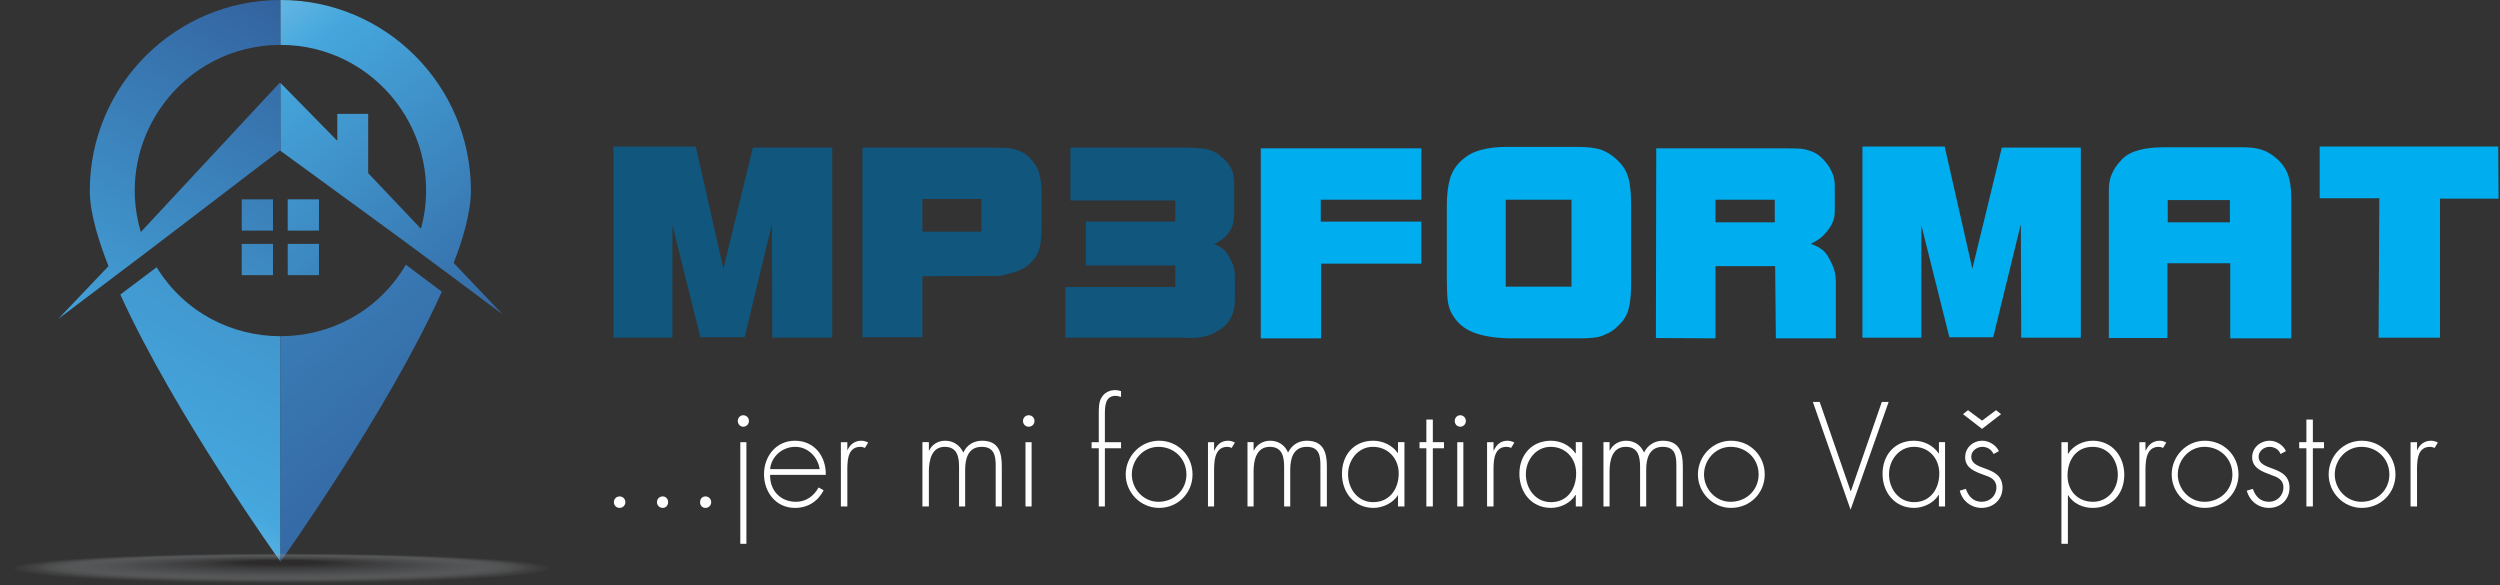<svg version="1.2" xmlns="http://www.w3.org/2000/svg" viewBox="0 0 696 163" width="696" height="163">
	<rect x="0" y="0" width="696" height="163" fill="#333333" stroke="none"/>
	<title>MP3Format_logo-ai</title>
	<defs>
		<linearGradient id="g1" x2="1" gradientUnits="userSpaceOnUse" gradientTransform="matrix(139.977,-234.603,234.594,139.971,9.583,152.285)">
			<stop offset="0" stop-color="#fefefe"/>
			<stop offset=".182" stop-color="#45a7dd"/>
			<stop offset="1" stop-color="#222264"/>
		</linearGradient>
		<linearGradient id="g2" x2="1" gradientUnits="userSpaceOnUse" gradientTransform="matrix(139.971,-234.593,234.593,139.971,15.062,155.549)">
			<stop offset="0" stop-color="#fefefe"/>
			<stop offset=".182" stop-color="#45a7dd"/>
			<stop offset="1" stop-color="#222264"/>
		</linearGradient>
		<linearGradient id="g3" x2="1" gradientUnits="userSpaceOnUse" gradientTransform="matrix(242.004,-405.602,574.568,342.818,-69.632,158.4)">
			<stop offset="0" stop-color="#fefefe"/>
			<stop offset=".182" stop-color="#45a7dd"/>
			<stop offset="1" stop-color="#222264"/>
		</linearGradient>
		<linearGradient id="g4" x2="1" gradientUnits="userSpaceOnUse" gradientTransform="matrix(139.973,-234.597,103.009,61.461,-76.682,100.811)">
			<stop offset="0" stop-color="#fefefe"/>
			<stop offset=".182" stop-color="#45a7dd"/>
			<stop offset="1" stop-color="#222264"/>
		</linearGradient>
		<linearGradient id="g5" x2="1" gradientUnits="userSpaceOnUse" gradientTransform="matrix(187.512,224.143,-224.141,187.511,4.011,-45.85)">
			<stop offset=".028" stop-color="#fefefe"/>
			<stop offset=".335" stop-color="#45a7dd"/>
			<stop offset="1" stop-color="#222264"/>
		</linearGradient>
		<linearGradient id="g6" x2="1" gradientUnits="userSpaceOnUse" gradientTransform="matrix(187.507,224.137,-224.138,187.508,-2.112,-40.723)">
			<stop offset=".028" stop-color="#fefefe"/>
			<stop offset=".335" stop-color="#45a7dd"/>
			<stop offset="1" stop-color="#222264"/>
		</linearGradient>
		<linearGradient id="g7" x2="1" gradientUnits="userSpaceOnUse" gradientTransform="matrix(359.318,429.511,-738.135,617.505,-53.931,-201.833)">
			<stop offset=".028" stop-color="#fefefe"/>
			<stop offset=".335" stop-color="#45a7dd"/>
			<stop offset="1" stop-color="#222264"/>
		</linearGradient>
		<linearGradient id="g8" x2="1" gradientUnits="userSpaceOnUse" gradientTransform="matrix(187.504,224.133,-96.419,80.662,79.608,-109.084)">
			<stop offset=".028" stop-color="#fefefe"/>
			<stop offset=".335" stop-color="#45a7dd"/>
			<stop offset="1" stop-color="#222264"/>
		</linearGradient>
	</defs>
	<style>
		.s0 { fill: url(#g1) } 
		.s1 { fill: url(#g2) } 
		.s2 { fill: url(#g3) } 
		.s3 { fill: url(#g4) } 
		.s4 { fill: url(#g5) } 
		.s5 { fill: url(#g6) } 
		.s6 { fill: url(#g7) } 
		.s7 { fill: url(#g8) } 
		.s8 { opacity: 0;mix-blend-mode: multiply;fill: #bbbdbf } 
		.s9 { opacity: 0;mix-blend-mode: multiply;fill: #b8b9bb } 
		.s10 { opacity: 0;mix-blend-mode: multiply;fill: #b4b6b8 } 
		.s11 { opacity: .1;mix-blend-mode: multiply;fill: #b0b2b4 } 
		.s12 { opacity: .1;mix-blend-mode: multiply;fill: #adafb1 } 
		.s13 { opacity: .1;mix-blend-mode: multiply;fill: #a9acae } 
		.s14 { opacity: .1;mix-blend-mode: multiply;fill: #a6a8aa } 
		.s15 { opacity: .2;mix-blend-mode: multiply;fill: #a2a5a7 } 
		.s16 { opacity: .2;mix-blend-mode: multiply;fill: #9fa2a4 } 
		.s17 { opacity: .2;mix-blend-mode: multiply;fill: #9b9ea0 } 
		.s18 { opacity: .2;mix-blend-mode: multiply;fill: #989b9d } 
		.s19 { opacity: .3;mix-blend-mode: multiply;fill: #95979a } 
		.s20 { opacity: .3;mix-blend-mode: multiply;fill: #929497 } 
		.s21 { opacity: .3;mix-blend-mode: multiply;fill: #8e9193 } 
		.s22 { opacity: .3;mix-blend-mode: multiply;fill: #8b8d90 } 
		.s23 { opacity: .4;mix-blend-mode: multiply;fill: #888a8d } 
		.s24 { opacity: .4;mix-blend-mode: multiply;fill: #85878a } 
		.s25 { opacity: .4;mix-blend-mode: multiply;fill: #818386 } 
		.s26 { opacity: .4;mix-blend-mode: multiply;fill: #7e8083 } 
		.s27 { opacity: .5;mix-blend-mode: multiply;fill: #7b7d7f } 
		.s28 { opacity: .5;mix-blend-mode: multiply;fill: #787a7c } 
		.s29 { opacity: .5;mix-blend-mode: multiply;fill: #757779 } 
		.s30 { opacity: .5;mix-blend-mode: multiply;fill: #717375 } 
		.s31 { opacity: .6;mix-blend-mode: multiply;fill: #6e6f72 } 
		.s32 { opacity: .6;mix-blend-mode: multiply;fill: #6a6c6e } 
		.s33 { opacity: .6;mix-blend-mode: multiply;fill: #67686b } 
		.s34 { opacity: .6;mix-blend-mode: multiply;fill: #636467 } 
		.s35 { opacity: .7;mix-blend-mode: multiply;fill: #5f6163 } 
		.s36 { opacity: .7;mix-blend-mode: multiply;fill: #5c5d60 } 
		.s37 { opacity: .7;mix-blend-mode: multiply;fill: #58595c } 
		.s38 { opacity: .7;mix-blend-mode: multiply;fill: #545557 } 
		.s39 { opacity: .8;mix-blend-mode: multiply;fill: #505153 } 
		.s40 { opacity: .8;mix-blend-mode: multiply;fill: #4d4d4f } 
		.s41 { opacity: .8;mix-blend-mode: multiply;fill: #49494a } 
		.s42 { opacity: .8;mix-blend-mode: multiply;fill: #454546 } 
		.s43 { opacity: .9;mix-blend-mode: multiply;fill: #414041 } 
		.s44 { opacity: .9;mix-blend-mode: multiply;fill: #3c3b3c } 
		.s45 { opacity: .9;mix-blend-mode: multiply;fill: #373536 } 
		.s46 { opacity: .9;mix-blend-mode: multiply;fill: #323031 } 
		.s47 { opacity: 1;mix-blend-mode: multiply;fill: #2d2a2b } 
		.s48 { opacity: 1;mix-blend-mode: multiply;fill: #282526 } 
		.s49 { mix-blend-mode: multiply;fill: #231f20 } 
		.s50 { fill: #10567d } 
		.s51 { fill: #00adee } 
		.s52 { fill: #ffffff } 
	</style>
	<g id="Layer 1">
		<g id="&lt;Group&gt;">
			<g id="&lt;Group&gt;">
				<g id="&lt;Group&gt;">
					<g id="&lt;Group&gt;">
						<path id="&lt;Path&gt;" class="s0" d="m76 55.5h-8.7v8.7h8.7z"/>
						<path id="&lt;Path&gt;" class="s1" d="m67.3 76.6h8.7v-8.7h-8.7z"/>
						<path id="&lt;Path&gt;" class="s2" d="m43.6 74.4l-10.1 7.6c15 33.1 44.6 74.4 44.6 74.4v-62.8c-13.3 0-26.6-6.4-34.5-19.2z"/>
						<path id="&lt;Path&gt;" class="s3" d="m78.1 12.5v-12.5c-29.3 0-53.1 23.8-53.1 53.1 0 6.6 2.8 14.9 5.2 21l-14 14.7c31.4-23.7 18.6-14 61.7-46.9q0.1 0.1 0.2 0.1v-18.9l-0.2-0.1-38.7 41.6c-7.7-26 11.8-52.1 38.9-52.1z"/>
					</g>
					<g id="&lt;Group&gt;">
						<path id="&lt;Path&gt;" class="s4" d="m88.8 55.5h-8.7v8.7h8.7z"/>
						<path id="&lt;Path&gt;" class="s5" d="m80.1 76.6h8.7v-8.7h-8.7z"/>
						<path id="&lt;Path&gt;" class="s6" d="m113 73.7c-7.9 13.3-21.4 19.9-34.9 19.9v62.8c0-0.1 30-42 44.9-75.2z"/>
						<path id="&lt;Path&gt;" class="s7" d="m126.3 73.2c2.3-5.9 4.8-13.8 4.8-20.1 0-29.3-23.7-53.1-53-53.1v12.5c26.6 0 46.1 25.3 39.1 51.2l-14.7-15.5v-16.5h-8.6v7.5l-15.8-16.1v18.9c43.7 31.9 30.8 22.4 61.8 45.5z"/>
					</g>
				</g>
				<g id="&lt;Group&gt;" style="opacity: .4">
					<path id="&lt;Path&gt;" class="s8" d="m78.3 154c-43.8 0-79.3 1.9-79.3 4.3 0 2.4 35.5 4.4 79.3 4.4 43.9 0 79.4-2 79.4-4.4 0-2.4-35.5-4.3-79.4-4.3z"/>
					<path id="&lt;Path&gt;" class="s9" d="m78.3 154c-42.9 0-77.7 1.9-77.7 4.3 0 2.4 34.8 4.3 77.7 4.3 43 0 77.8-1.9 77.8-4.3 0-2.4-34.8-4.3-77.8-4.3z"/>
					<path id="&lt;Path&gt;" class="s10" d="m78.3 154.1c-42 0-76 1.8-76 4.1 0 2.4 34 4.2 76 4.2 42 0 76.1-1.8 76.1-4.2 0-2.3-34.1-4.1-76.1-4.1z"/>
					<path id="&lt;Path&gt;" class="s11" d="m78.3 154.1c-41 0-74.3 1.8-74.3 4.1 0 2.3 33.3 4.1 74.3 4.1 41.1 0 74.4-1.8 74.4-4.1 0-2.3-33.3-4.1-74.4-4.1z"/>
					<path id="&lt;Path&gt;" class="s12" d="m78.3 154.2c-40.1 0-72.7 1.8-72.7 4 0 2.2 32.6 4 72.7 4 40.2 0 72.8-1.8 72.8-4 0-2.2-32.6-4-72.8-4z"/>
					<path id="&lt;Path&gt;" class="s13" d="m78.3 154.2c-39.2 0-71 1.8-71 3.9 0 2.2 31.8 3.9 71 3.9 39.3 0 71.1-1.7 71.1-3.9 0-2.1-31.8-3.9-71.1-3.9z"/>
					<path id="&lt;Path&gt;" class="s14" d="m78.3 154.3c-38.3 0-69.4 1.7-69.4 3.8 0 2.1 31.1 3.8 69.4 3.8 38.4 0 69.4-1.7 69.4-3.8 0-2.1-31-3.8-69.4-3.8z"/>
					<path id="&lt;Path&gt;" class="s15" d="m78.3 154.3c-37.4 0-67.7 1.7-67.7 3.7 0 2.1 30.3 3.8 67.7 3.8 37.5 0 67.8-1.7 67.8-3.8 0-2-30.3-3.7-67.8-3.7z"/>
					<path id="&lt;Path&gt;" class="s16" d="m78.3 154.4c-36.4 0-66 1.6-66 3.6 0 2 29.6 3.6 66 3.6 36.5 0 66.1-1.6 66.1-3.6 0-2-29.6-3.6-66.1-3.6z"/>
					<path id="&lt;Path&gt;" class="s17" d="m78.3 154.4c-35.5 0-64.4 1.6-64.4 3.6 0 1.9 28.9 3.5 64.4 3.5 35.6 0 64.5-1.6 64.5-3.5 0-2-28.9-3.6-64.5-3.6z"/>
					<path id="&lt;Path&gt;" class="s18" d="m78.3 154.5c-34.6 0-62.7 1.5-62.7 3.4 0 1.9 28.1 3.5 62.7 3.5 34.7 0 62.8-1.6 62.8-3.5 0-1.9-28.1-3.4-62.8-3.4z"/>
					<path id="&lt;Path&gt;" class="s19" d="m78.3 154.5c-33.7 0-61 1.5-61 3.4 0 1.8 27.3 3.4 61 3.4 33.8 0 61.1-1.6 61.1-3.4 0-1.9-27.3-3.4-61.1-3.4z"/>
					<path id="&lt;Path&gt;" class="s20" d="m78.3 154.6c-32.8 0-59.4 1.4-59.4 3.2 0 1.9 26.6 3.3 59.4 3.3 32.9 0 59.5-1.4 59.5-3.3 0-1.8-26.6-3.2-59.5-3.2z"/>
					<path id="&lt;Path&gt;" class="s21" d="m78.3 154.6c-31.9 0-57.7 1.4-57.7 3.2 0 1.8 25.8 3.2 57.7 3.2 31.9 0 57.8-1.4 57.8-3.2 0-1.8-25.9-3.2-57.8-3.2z"/>
					<path id="&lt;Path&gt;" class="s22" d="m78.3 154.7c-30.9 0-56.1 1.4-56.1 3.1 0 1.7 25.2 3.1 56.1 3.1 31 0 56.2-1.4 56.2-3.1 0-1.7-25.2-3.1-56.2-3.1z"/>
					<path id="&lt;Path&gt;" class="s23" d="m78.3 154.7c-30 0-54.4 1.4-54.4 3 0 1.7 24.4 3 54.4 3 30.1 0 54.5-1.3 54.5-3 0-1.6-24.4-3-54.5-3z"/>
					<path id="&lt;Path&gt;" class="s24" d="m78.3 154.8c-29.1 0-52.7 1.3-52.7 2.9 0 1.6 23.6 2.9 52.7 2.9 29.2 0 52.8-1.3 52.8-2.9 0-1.6-23.6-2.9-52.8-2.9z"/>
					<path id="&lt;Path&gt;" class="s25" d="m78.3 154.8c-28.2 0-51.1 1.3-51.1 2.8 0 1.6 22.9 2.9 51.1 2.9 28.3 0 51.2-1.3 51.2-2.9 0-1.5-22.9-2.8-51.2-2.8z"/>
					<path id="&lt;Path&gt;" class="s26" d="m78.3 154.9c-27.3 0-49.4 1.2-49.4 2.7 0 1.5 22.1 2.7 49.4 2.7 27.4 0 49.5-1.2 49.5-2.7 0-1.5-22.1-2.7-49.5-2.7z"/>
					<path id="&lt;Path&gt;" class="s27" d="m78.3 154.9c-26.4 0-47.8 1.2-47.8 2.7 0 1.4 21.4 2.6 47.8 2.6 26.4 0 47.8-1.2 47.8-2.6 0-1.5-21.4-2.7-47.8-2.7z"/>
					<path id="&lt;Path&gt;" class="s28" d="m78.3 155c-25.4 0-46.1 1.1-46.1 2.5 0 1.4 20.7 2.6 46.1 2.6 25.5 0 46.2-1.2 46.2-2.6 0-1.4-20.7-2.5-46.2-2.5z"/>
					<path id="&lt;Path&gt;" class="s29" d="m78.3 155c-24.5 0-44.4 1.1-44.4 2.5 0 1.3 19.9 2.4 44.4 2.4 24.6 0 44.5-1.1 44.5-2.4 0-1.4-19.9-2.5-44.5-2.5z"/>
					<path id="&lt;Path&gt;" class="s30" d="m78.3 155.1c-23.6 0-42.8 1-42.8 2.3 0 1.3 19.2 2.4 42.8 2.4 23.7 0 42.9-1.1 42.9-2.4 0-1.3-19.2-2.3-42.9-2.3z"/>
					<path id="&lt;Path&gt;" class="s31" d="m78.3 155.1c-22.7 0-41.1 1-41.1 2.3 0 1.2 18.4 2.3 41.1 2.3 22.8 0 41.2-1.1 41.2-2.3 0-1.3-18.4-2.3-41.2-2.3z"/>
					<path id="&lt;Path&gt;" class="s32" d="m78.3 155.2c-21.8 0-39.4 0.9-39.4 2.2 0 1.2 17.6 2.1 39.4 2.1 21.9 0 39.5-0.9 39.5-2.1 0-1.3-17.6-2.2-39.5-2.2z"/>
					<path id="&lt;Path&gt;" class="s33" d="m78.3 155.2c-20.8 0-37.8 1-37.8 2.1 0 1.2 17 2.1 37.8 2.1 20.9 0 37.9-0.9 37.9-2.1 0-1.1-17-2.1-37.9-2.1z"/>
					<path id="&lt;Path&gt;" class="s34" d="m78.3 155.3c-19.9 0-36.1 0.9-36.1 2 0 1.1 16.2 2 36.1 2 20 0 36.2-0.9 36.2-2 0-1.1-16.2-2-36.2-2z"/>
					<path id="&lt;Path&gt;" class="s35" d="m78.3 155.3c-19 0-34.5 0.9-34.5 1.9 0 1.1 15.5 1.9 34.5 1.9 19.1 0 34.5-0.8 34.5-1.9 0-1-15.4-1.9-34.5-1.9z"/>
					<path id="&lt;Path&gt;" class="s36" d="m78.3 155.4c-18.1 0-32.8 0.8-32.8 1.8 0 1 14.7 1.8 32.8 1.8 18.2 0 32.9-0.8 32.9-1.8 0-1-14.7-1.8-32.9-1.8z"/>
					<path id="&lt;Path&gt;" class="s37" d="m78.3 155.4c-17.2 0-31.1 0.8-31.1 1.7 0 1 13.9 1.8 31.1 1.8 17.3 0 31.2-0.8 31.2-1.8 0-0.9-13.9-1.7-31.2-1.7z"/>
					<path id="&lt;Path&gt;" class="s38" d="m78.3 155.5c-16.3 0-29.5 0.7-29.5 1.6 0 0.9 13.2 1.6 29.5 1.6 16.3 0 29.6-0.7 29.6-1.6 0-0.9-13.3-1.6-29.6-1.6z"/>
					<path id="&lt;Path&gt;" class="s39" d="m78.3 155.5c-15.3 0-27.8 0.7-27.8 1.6 0 0.8 12.5 1.5 27.8 1.5 15.4 0 27.9-0.7 27.9-1.5 0-0.9-12.5-1.6-27.9-1.6z"/>
					<path id="&lt;Path&gt;" class="s40" d="m78.3 155.6c-14.4 0-26.2 0.6-26.2 1.4 0 0.8 11.8 1.5 26.2 1.5 14.5 0 26.2-0.7 26.2-1.5 0-0.8-11.7-1.4-26.2-1.4z"/>
					<path id="&lt;Path&gt;" class="s41" d="m78.3 155.6c-13.5 0-24.5 0.6-24.5 1.4 0 0.7 11 1.3 24.5 1.3 13.6 0 24.6-0.6 24.6-1.3 0-0.8-11-1.4-24.6-1.4z"/>
					<path id="&lt;Path&gt;" class="s42" d="m78.3 155.7c-12.6 0-22.8 0.5-22.8 1.2 0 0.7 10.2 1.3 22.8 1.3 12.7 0 22.9-0.6 22.9-1.3 0-0.7-10.2-1.2-22.9-1.2z"/>
					<path id="&lt;Path&gt;" class="s43" d="m78.3 155.7c-11.7 0-21.2 0.6-21.2 1.2 0 0.7 9.5 1.2 21.2 1.2 11.8 0 21.3-0.5 21.3-1.2 0-0.6-9.5-1.2-21.3-1.2z"/>
					<path id="&lt;Path&gt;" class="s44" d="m78.3 155.8c-10.8 0-19.5 0.5-19.5 1.1 0 0.6 8.7 1 19.5 1 10.8 0 19.6-0.4 19.6-1 0-0.6-8.8-1.1-19.6-1.1z"/>
					<path id="&lt;Path&gt;" class="s45" d="m78.3 155.8c-9.8 0-17.8 0.5-17.8 1 0 0.6 8 1 17.8 1 9.9 0 17.9-0.4 17.9-1 0-0.5-8-1-17.9-1z"/>
					<path id="&lt;Path&gt;" class="s46" d="m78.3 155.9c-8.9 0-16.2 0.4-16.2 0.9 0 0.5 7.3 0.9 16.2 0.9 9 0 16.3-0.4 16.3-0.9 0-0.5-7.3-0.9-16.3-0.9z"/>
					<path id="&lt;Path&gt;" class="s47" d="m78.3 155.9c-8 0-14.5 0.4-14.5 0.8 0 0.5 6.5 0.8 14.5 0.8 8.1 0 14.6-0.3 14.6-0.8 0-0.4-6.5-0.8-14.6-0.8z"/>
					<path id="&lt;Path&gt;" class="s48" d="m78.3 156c-7.1 0-12.9 0.3-12.9 0.7 0 0.4 5.8 0.7 12.9 0.7 7.2 0 12.9-0.3 12.9-0.7 0-0.4-5.7-0.7-12.9-0.7z"/>
					<path id="&lt;Path&gt;" class="s49" d="m78.3 156c-6.2 0-11.2 0.3-11.2 0.7 0 0.3 5 0.6 11.2 0.6 6.2 0 11.3-0.3 11.3-0.6 0-0.4-5.1-0.7-11.3-0.7z"/>
				</g>
			</g>
			<g id="&lt;Group&gt;">
				<path id="&lt;Compound Path&gt;" class="s50" d="m201.4 74.8l8.2-33.7h22.1v52.9h-16.7l-0.1-31.6-7.6 31.5h-12.3l-7.8-31.2v31.3h-16.4v-53.2h22.9z"/>
				<path id="&lt;Compound Path&gt;" fill-rule="evenodd" class="s50" d="m240.1 41.1h36.5q2.6 0 4.1 0.1 1.6 0.2 3.1 0.8 1.5 0.6 2.7 1.8 2.1 2 2.8 4.4 0.7 2.4 0.7 6v8.6q0 3.9-0.6 6.3-0.6 2.4-2.8 4.4-1.6 1.5-4.6 2.4-3 0.9-3.7 0.9l-21.5 0.1v17h-16.7zm16.7 23.4h16.4v-9.1h-16.4z"/>
				<path id="&lt;Compound Path&gt;" class="s50" d="m327.7 94h-31.1v-14.1h30.6v-6h-24.9v-12.2h24.9v-5.9h-29.2v-14.7h32q3.7 0 5.9 0.4 2.3 0.5 4.1 2.1 1.9 1.6 2.8 3.3 0.8 1.8 0.8 4.2v8q0 2-0.4 3.4-0.4 1.3-1.5 2.8-1.2 1.4-3.7 2.7 1.5 0.5 2.3 1.2 0.9 0.6 1.7 1.9 0.9 1.6 1.4 2.9 0.4 1.4 0.4 3.2v6.4q0 2.8-1.2 5-1.2 2.2-3.5 3.5-3.1 2-7.8 2-0.8 0-1.6-0.1-0.7 0-2 0z"/>
				<path id="&lt;Compound Path&gt;" class="s51" d="m367.8 94.2h-16.8v-52.9h44.7v14.3h-28v6.1h28v11.7h-27.9z"/>
				<path id="&lt;Compound Path&gt;" fill-rule="evenodd" class="s51" d="m450.3 44.6q1.7 1.6 2.5 3.4 0.8 1.9 1 3.9 0.3 2 0.3 4.9v22.3q0 4.3-0.7 6.9-0.6 2.6-3 4.8-1.5 1.5-3.2 2.2-1.6 0.8-3.4 1-1.8 0.2-4.3 0.2h-18.3q-5.9 0-10-1.3-4.2-1.3-6.4-4.6-1.3-1.8-1.7-4.2-0.3-2.3-0.3-5.9v-21q0-4.5 0.9-7.5 0.9-3.1 3.5-5.3 2.3-2 5.3-2.7 2.9-0.8 6.9-0.8h20.1q3.5 0 6 0.7 2.5 0.8 4.8 3zm-31.1 11v24.2h18.3v-24.2z"/>
				<path id="&lt;Compound Path&gt;" fill-rule="evenodd" class="s51" d="m461.1 41.3h36.3q2.5 0 4 0.1 1.5 0.2 3.1 0.8 1.5 0.6 2.6 1.7 1.8 1.7 2.7 3.6 1 1.8 1 4.2v7q0 1.9-0.6 3.2-0.5 1.3-1.9 2.9-0.8 1-2.1 1.9-1.4 0.9-2.1 1.2 1.8 0.6 2.9 1.4 1.1 0.7 1.9 2.1 1.2 2 1.7 3.6 0.5 1.6 0.5 3.8v15.4h-16.7l-0.2-20.1h-16.6v20.1l-16.6-0.1zm16.5 20.6h16.5v-6.3h-16.5z"/>
				<path id="&lt;Compound Path&gt;" class="s51" d="m549.1 74.8l8.2-33.7h22v52.9h-16.6l-0.1-31.6-7.7 31.5h-12.2l-7.8-31.2v31.3h-16.4v-53.2h22.9z"/>
				<path id="&lt;Compound Path&gt;" fill-rule="evenodd" class="s51" d="m602.5 41h21.9q3.2 0 5.3 0.7 2.2 0.7 4.3 2.6 2.3 2.1 3.1 4.7 0.8 2.5 0.8 6.4v38.8h-17v-20.9h-17.5v20.8h-16.3v-41.3q0-2.6 0.9-4.5 0.8-1.9 2.7-3.9 3.2-3.4 11.8-3.4zm1 20.9h17.3v-6.2h-17.3z"/>
				<path id="&lt;Compound Path&gt;" class="s51" d="m662.4 55.2h-16.6v-14.4h49.7l0.1 14.5h-16.3v38.7h-17.1z"/>
			</g>
			<g id="&lt;Group&gt;">
				<path id="&lt;Compound Path&gt;" class="s52" d="m174.1 139.8c0 0.9-0.7 1.6-1.6 1.6-0.9 0-1.6-0.7-1.6-1.6 0-0.9 0.7-1.6 1.6-1.6 0.9 0 1.6 0.7 1.6 1.6z"/>
				<path id="&lt;Compound Path&gt;" class="s52" d="m186 139.8c0 0.9-0.6 1.6-1.5 1.6-0.9 0-1.6-0.7-1.6-1.6 0-0.9 0.7-1.6 1.6-1.6 0.9 0 1.5 0.7 1.5 1.6z"/>
				<path id="&lt;Compound Path&gt;" class="s52" d="m198 139.8c0 0.9-0.7 1.6-1.6 1.6-0.9 0-1.5-0.7-1.5-1.6 0-0.9 0.6-1.6 1.5-1.6 0.9 0 1.6 0.7 1.6 1.6z"/>
				<path id="&lt;Compound Path&gt;" class="s52" d="m208.5 117.2c0 0.9-0.7 1.6-1.6 1.6-0.8 0-1.5-0.7-1.5-1.6 0-0.9 0.7-1.6 1.5-1.6 0.9 0 1.6 0.7 1.6 1.6zm-0.7 34.2h-1.7v-28.3h1.7z"/>
				<path id="&lt;Compound Path&gt;" fill-rule="evenodd" class="s52" d="m214.4 132.2c-0.1 4.5 3 7.5 7.2 7.5 2.8 0 5-1.6 6.3-4l1.4 0.8c-1.6 3.1-4.4 4.9-8 4.9-5.2 0-8.6-4.3-8.6-9.4 0-5 3.4-9.3 8.6-9.3 5.5 0 8.7 4.4 8.6 9.5zm13.8-1.6c-0.5-3.3-3.2-6.2-6.8-6.2-3.7 0-6.7 2.8-7 6.2z"/>
				<path id="&lt;Compound Path&gt;" class="s52" d="m235.9 125.4c0.7-1.6 2-2.7 3.9-2.7 0.7 0 1.3 0.2 1.9 0.5l-0.9 1.5c-0.5-0.2-0.8-0.3-1.3-0.3-3.9 0-3.6 4.8-3.6 7.5v9.1h-1.8v-17.9h1.8z"/>
				<path id="&lt;Compound Path&gt;" class="s52" d="m258.6 125.4h0.1c0.8-1.7 2.5-2.7 4.4-2.7 2.3 0 4.1 1.2 5.1 3.3 0.9-2.1 2.9-3.3 5.2-3.3 4.6 0 5.5 3.2 5.5 7.1v11.2h-1.7v-11.5c0-2.7-0.5-5.1-3.9-5.1-3.7 0-4.6 3.2-4.6 6.3v10.3h-1.7v-11c0-2.8-0.5-5.6-4-5.6-3.7 0-4.4 3.9-4.4 6.8v9.8h-1.8v-17.9h1.8z"/>
				<path id="&lt;Compound Path&gt;" class="s52" d="m288 117.2c0 0.9-0.7 1.6-1.6 1.6-0.9 0-1.6-0.7-1.6-1.6 0-0.9 0.7-1.6 1.6-1.6 0.9 0 1.6 0.7 1.6 1.6zm-0.8 23.8h-1.7v-17.9h1.7z"/>
				<path id="&lt;Compound Path&gt;" class="s52" d="m307.6 141h-1.7v-16.2h-2v-1.7h2v-8c0-1.3 0-3.2 0.7-4.3 0.8-1.5 2.3-2.2 3.9-2.2q0.8 0 1.6 0.3v1.6c-0.5-0.1-1-0.3-1.5-0.3-3 0-3 3-3 5.3v7.6h4.5v1.7h-4.5z"/>
				<path id="&lt;Compound Path&gt;" fill-rule="evenodd" class="s52" d="m332 132.1c0 5.2-4.1 9.3-9.3 9.3-5.2 0-9.3-4.3-9.3-9.3 0-5.1 4.1-9.4 9.3-9.4 5.2 0 9.3 4.1 9.3 9.4zm-16.9 0c0 4 3.2 7.6 7.4 7.6 4.4 0 7.8-3.3 7.8-7.6 0-4.4-3.4-7.7-7.8-7.7-4.2 0-7.4 3.6-7.4 7.7z"/>
				<path id="&lt;Compound Path&gt;" class="s52" d="m338 125.4h0.1c0.7-1.6 1.9-2.7 3.8-2.7 0.7 0 1.3 0.2 1.9 0.5l-0.9 1.5c-0.4-0.2-0.8-0.3-1.2-0.3-3.9 0-3.7 4.8-3.7 7.5v9.1h-1.7v-17.9h1.7z"/>
				<path id="&lt;Compound Path&gt;" class="s52" d="m349 125.4h0.1c0.8-1.7 2.6-2.7 4.5-2.7 2.3 0 4.1 1.2 5 3.3 1-2.1 2.9-3.3 5.2-3.3 4.6 0 5.6 3.2 5.6 7.1v11.2h-1.8v-11.5c0-2.7-0.4-5.1-3.8-5.1-3.7 0-4.6 3.2-4.6 6.3v10.3h-1.7v-11c0-2.8-0.5-5.6-4-5.6-3.8 0-4.5 3.9-4.5 6.8v9.8h-1.7v-17.9h1.7z"/>
				<path id="&lt;Compound Path&gt;" fill-rule="evenodd" class="s52" d="m391 141h-1.8v-3.2c-1.3 2.2-4.2 3.6-6.8 3.6-5.4 0-8.8-4.3-8.8-9.5 0-5.2 3.3-9.2 8.7-9.2 2.7 0 5.4 1.3 6.9 3.5v-3.1h1.8zm-15.7-9c0 4.1 2.7 7.8 7 7.8 4.6 0 7.1-3.7 7.1-8 0-4.1-2.9-7.4-7.2-7.4-4.1 0-6.9 3.7-6.9 7.6z"/>
				<path id="&lt;Compound Path&gt;" class="s52" d="m398.9 141h-1.8v-16.2h-1.9v-1.7h1.9v-6.3h1.8v6.3h3.1v1.7h-3.1z"/>
				<path id="&lt;Compound Path&gt;" class="s52" d="m408.1 117.2c0 0.9-0.7 1.6-1.6 1.6-0.8 0-1.5-0.7-1.5-1.6 0-0.9 0.7-1.6 1.5-1.6 0.9 0 1.6 0.7 1.6 1.6zm-0.7 23.8h-1.7v-17.9h1.7z"/>
				<path id="&lt;Compound Path&gt;" class="s52" d="m415.8 125.4h0.1c0.7-1.6 1.9-2.7 3.8-2.7 0.7 0 1.3 0.2 1.9 0.5l-0.9 1.5c-0.4-0.2-0.8-0.3-1.3-0.3-3.9 0-3.6 4.8-3.6 7.5v9.1h-1.8v-17.9h1.8z"/>
				<path id="&lt;Compound Path&gt;" fill-rule="evenodd" class="s52" d="m440.5 141h-1.8v-3.2h-0.1c-1.3 2.2-4.1 3.6-6.8 3.6-5.4 0-8.8-4.3-8.8-9.5 0-5.2 3.4-9.2 8.8-9.2 2.7 0 5.3 1.3 6.8 3.5h0.1v-3.1h1.8zm-15.7-9c0 4.1 2.7 7.8 7 7.8 4.6 0 7-3.7 7-8 0-4.1-2.8-7.4-7.1-7.4-4.1 0-6.9 3.7-6.9 7.6z"/>
				<path id="&lt;Compound Path&gt;" class="s52" d="m448.1 125.4h0.1c0.8-1.7 2.6-2.7 4.5-2.7 2.3 0 4.1 1.2 5 3.3 1-2.1 3-3.3 5.2-3.3 4.6 0 5.6 3.2 5.6 7.1v11.2h-1.8v-11.5c0-2.7-0.4-5.1-3.8-5.1-3.7 0-4.6 3.2-4.6 6.3v10.3h-1.7v-11c0-2.8-0.5-5.6-4-5.6-3.8 0-4.5 3.9-4.5 6.8v9.8h-1.7v-17.9h1.7z"/>
				<path id="&lt;Compound Path&gt;" fill-rule="evenodd" class="s52" d="m491.3 132.1c0 5.2-4.1 9.3-9.4 9.3-5.1 0-9.2-4.3-9.2-9.3 0-5.1 4.1-9.4 9.2-9.4 5.3 0 9.4 4.1 9.4 9.4zm-16.9 0c0 4 3.2 7.6 7.4 7.6 4.4 0 7.8-3.3 7.8-7.6 0-4.4-3.4-7.7-7.8-7.7-4.2 0-7.4 3.6-7.4 7.7z"/>
				<path id="&lt;Compound Path&gt;" class="s52" d="m515.2 136.7h0.1l8.6-24.8h1.9l-10.6 30-10.5-30h1.9z"/>
				<path id="&lt;Compound Path&gt;" fill-rule="evenodd" class="s52" d="m541.5 141h-1.7v-3.2h-0.1c-1.3 2.2-4.2 3.6-6.8 3.6-5.4 0-8.8-4.3-8.8-9.5 0-5.2 3.4-9.2 8.7-9.2 2.8 0 5.4 1.3 6.9 3.5h0.1v-3.1h1.7zm-15.6-9c0 4.1 2.7 7.8 7 7.8 4.5 0 7-3.7 7-8 0-4.1-2.8-7.4-7.1-7.4-4.1 0-6.9 3.7-6.9 7.6z"/>
				<path id="&lt;Compound Path&gt;" class="s52" d="m555 126.4c-0.6-1.3-1.8-2-3.1-2-1.6 0-3.1 1.2-3.1 2.7 0 4.3 8.7 2.2 8.7 8.7 0 3.3-2.6 5.6-5.8 5.6-2.9 0-5.4-1.9-6.1-4.8l1.7-0.5c0.7 2.1 2.1 3.6 4.4 3.6 2.3 0 4.1-1.7 4.1-4 0-2.2-1.7-2.9-3.5-3.5-2.5-0.9-5.2-1.9-5.2-4.9 0-2.7 2.2-4.6 4.8-4.6 1.8 0 3.8 1.2 4.6 2.9zm-3.2-7l-5.3-4.1 1.4-1.1 3.9 2.9 3.9-2.9 1.4 1.1z"/>
				<path id="&lt;Compound Path&gt;" fill-rule="evenodd" class="s52" d="m575.7 126.3h0.1c1.3-2.2 4.1-3.6 6.8-3.6 5.4 0 8.8 4.3 8.8 9.5 0 5.2-3.4 9.2-8.8 9.2-2.7 0-5.4-1.2-6.8-3.5h-0.1v13.5h-1.8v-28.3h1.8zm-0.1 6.1c0 4.2 2.8 7.3 7.1 7.3 4.1 0 6.9-3.5 6.9-7.5 0-4.1-2.6-7.8-7-7.8-4.6 0-7 3.7-7 8z"/>
				<path id="&lt;Compound Path&gt;" class="s52" d="m597.3 125.4h0.1c0.7-1.6 2-2.7 3.9-2.7 0.6 0 1.2 0.2 1.8 0.5l-0.9 1.5c-0.4-0.2-0.8-0.3-1.2-0.3-3.9 0-3.7 4.8-3.7 7.5v9.1h-1.7v-17.9h1.7z"/>
				<path id="&lt;Compound Path&gt;" fill-rule="evenodd" class="s52" d="m623.2 132.1c0 5.2-4.1 9.3-9.4 9.3-5.1 0-9.2-4.3-9.2-9.3 0-5.1 4.1-9.4 9.2-9.4 5.3 0 9.4 4.1 9.4 9.4zm-16.9 0c0 4 3.2 7.6 7.4 7.6 4.4 0 7.8-3.3 7.8-7.6 0-4.4-3.4-7.7-7.8-7.7-4.2 0-7.4 3.6-7.4 7.7z"/>
				<path id="&lt;Compound Path&gt;" class="s52" d="m634.9 126.4c-0.5-1.3-1.7-2-3.1-2-1.5 0-3 1.2-3 2.7 0 4.3 8.6 2.2 8.6 8.7 0 3.3-2.5 5.6-5.7 5.6-3 0-5.4-1.9-6.2-4.8l1.7-0.5c0.7 2.1 2.1 3.6 4.5 3.6 2.2 0 4-1.7 4-4 0-2.2-1.7-2.9-3.5-3.5-2.4-0.9-5.2-1.9-5.2-4.9 0-2.7 2.3-4.6 4.9-4.6 1.8 0 3.8 1.2 4.5 2.9z"/>
				<path id="&lt;Compound Path&gt;" class="s52" d="m643.9 141h-1.8v-16.2h-2v-1.7h2v-6.3h1.8v6.3h3.1v1.7h-3.1z"/>
				<path id="&lt;Compound Path&gt;" fill-rule="evenodd" class="s52" d="m666.9 132.1c0 5.2-4.1 9.3-9.4 9.3-5.1 0-9.2-4.3-9.2-9.3 0-5.1 4-9.4 9.2-9.4 5.3 0 9.4 4.1 9.4 9.4zm-16.9 0c0 4 3.2 7.6 7.4 7.6 4.4 0 7.8-3.3 7.8-7.6 0-4.4-3.4-7.7-7.8-7.7-4.2 0-7.4 3.6-7.4 7.7z"/>
				<path id="&lt;Compound Path&gt;" class="s52" d="m672.9 125.4c0.7-1.6 2-2.7 3.9-2.7 0.7 0 1.3 0.2 1.9 0.5l-0.9 1.5c-0.5-0.2-0.8-0.3-1.3-0.3-3.9 0-3.6 4.8-3.6 7.5v9.1h-1.8v-17.9h1.8z"/>
			</g>
		</g>
	</g>
</svg>